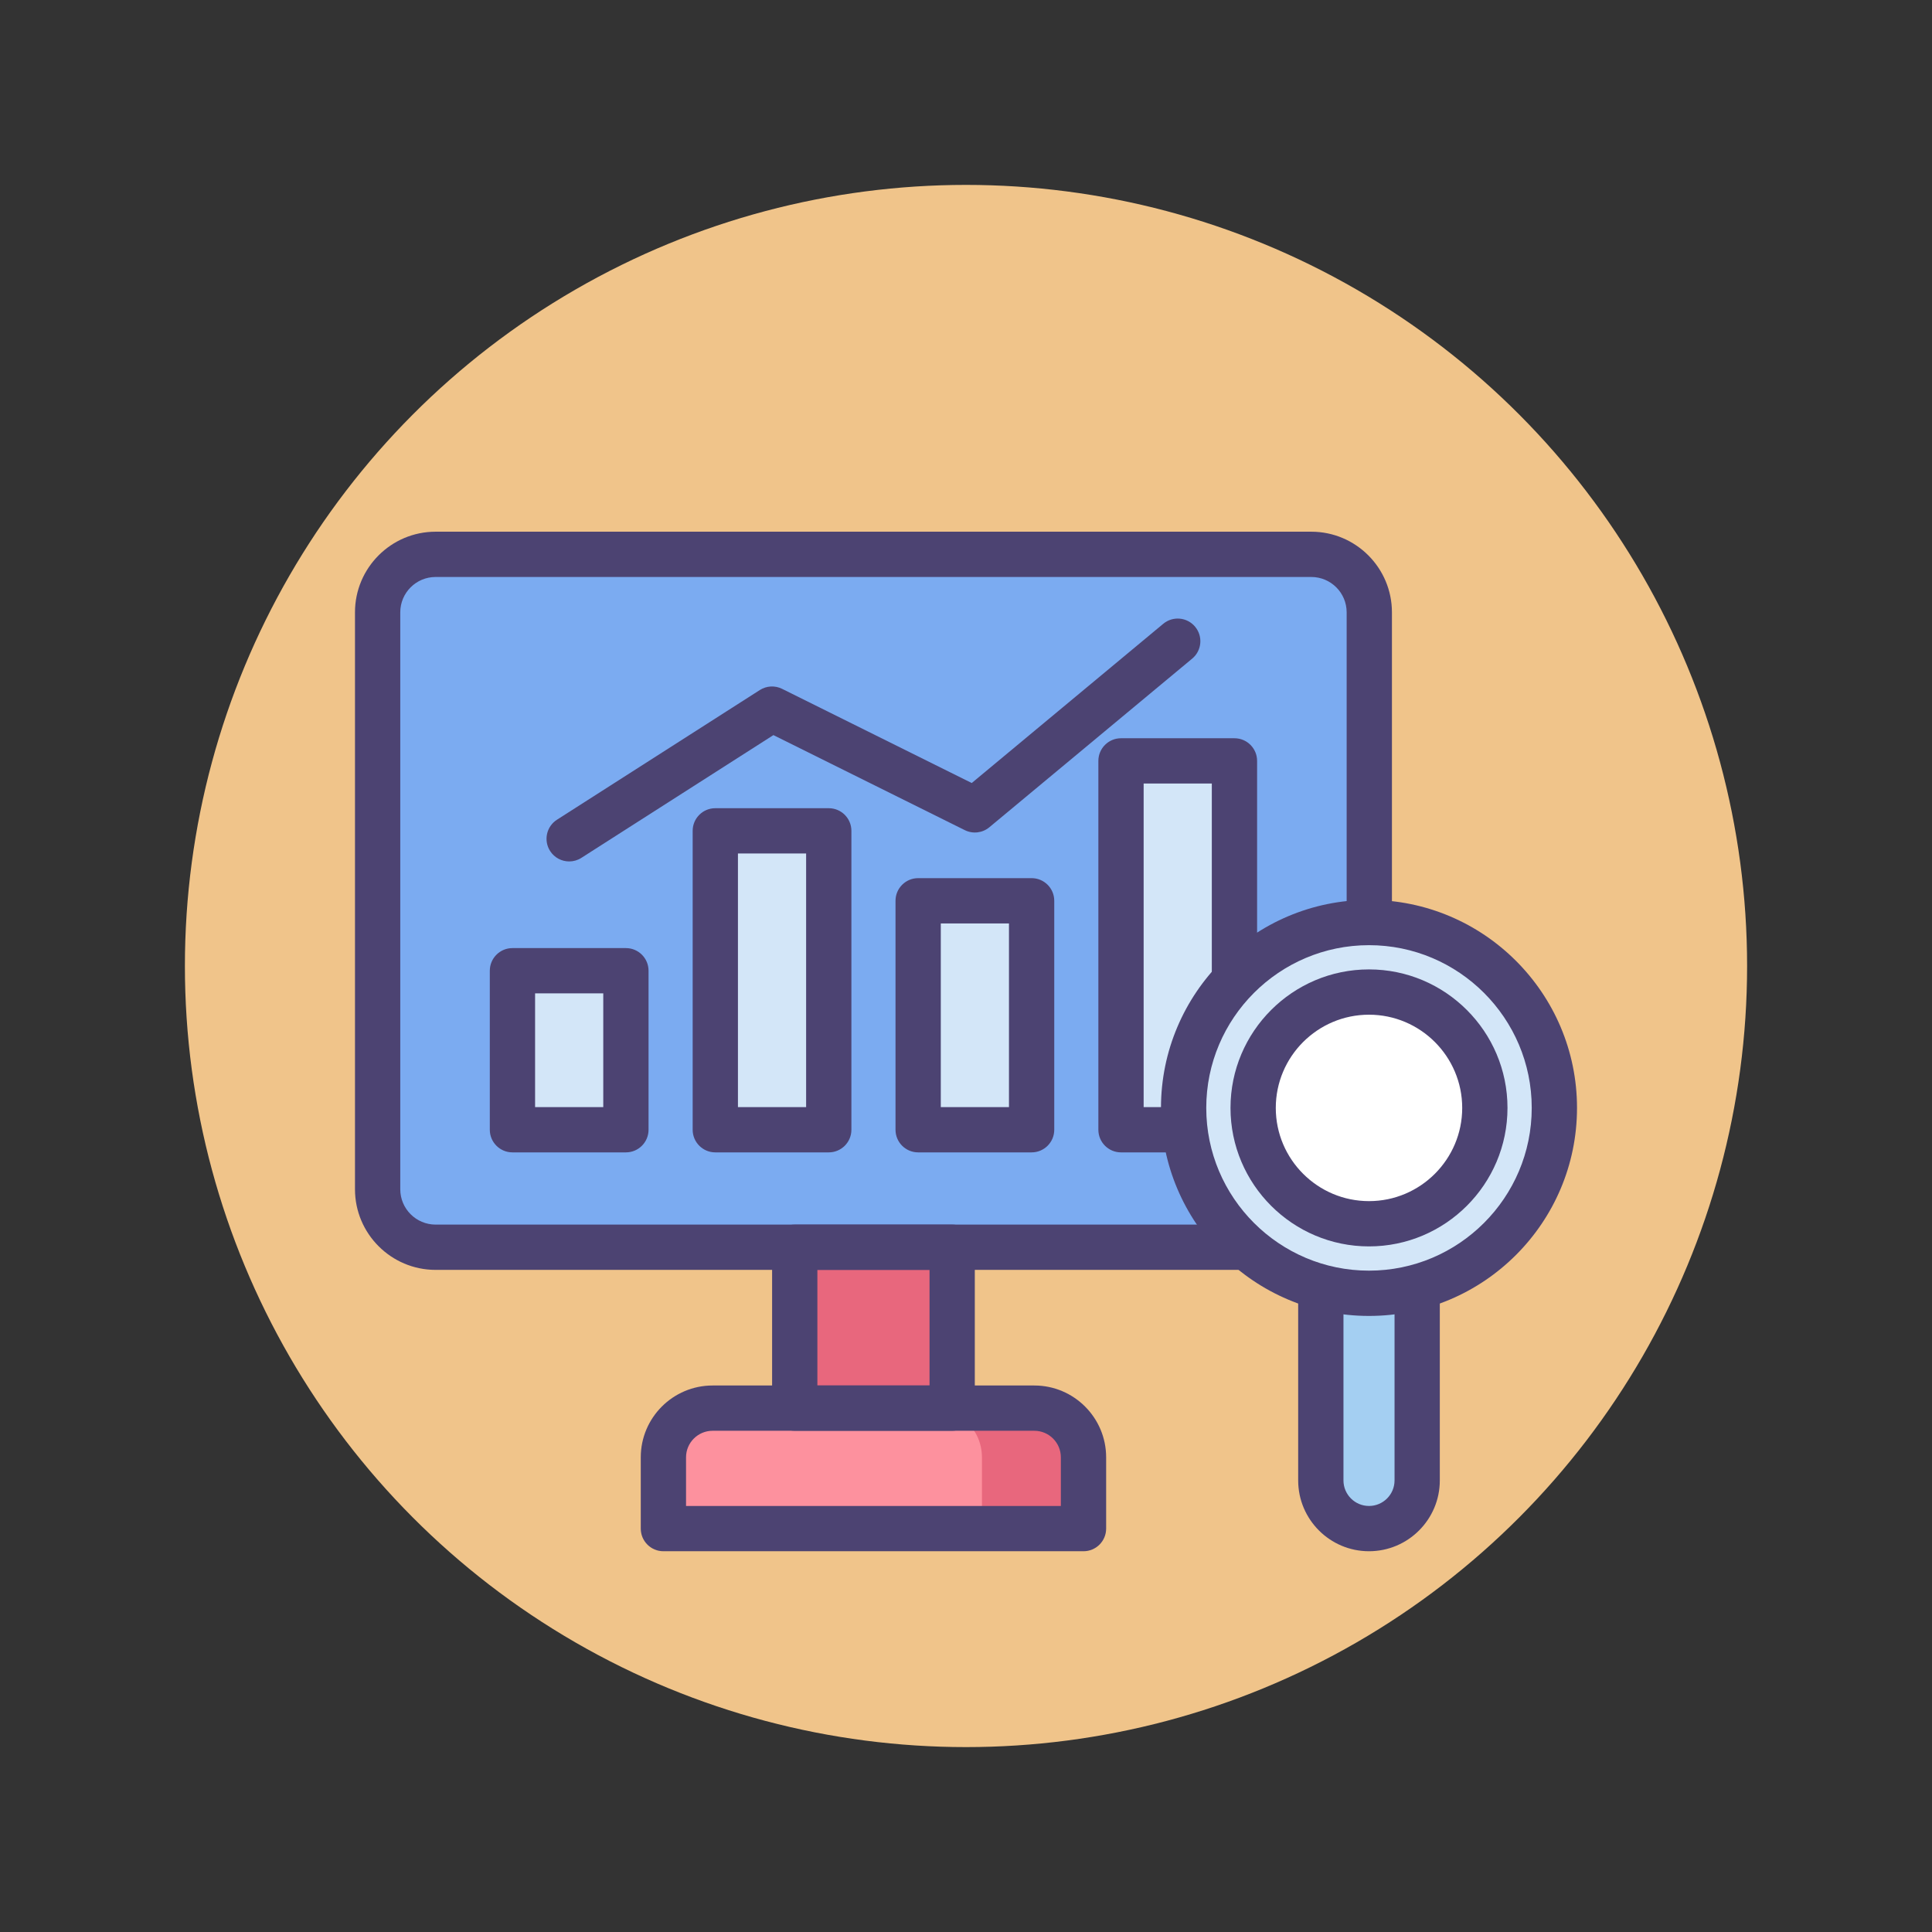 <?xml version="1.0" encoding="utf-8"?>
<!-- Generator: Adobe Illustrator 18.0.0, SVG Export Plug-In . SVG Version: 6.00 Build 0)  -->
<!DOCTYPE svg PUBLIC "-//W3C//DTD SVG 1.1//EN" "http://www.w3.org/Graphics/SVG/1.1/DTD/svg11.dtd">
<svg version="1.1" id="Icon_Set" xmlns="http://www.w3.org/2000/svg" xmlns:xlink="http://www.w3.org/1999/xlink" x="0px" y="0px"
	 viewBox="0 0 256 256" style="enable-background:new 0 0 256 256;" xml:space="preserve">
<rect x="0" y="0" width="256" height="256" fill="#333333" stroke="none"/>
<style type="text/css">
	.st0{fill:#4C4372;}
	.st1{fill:#F0C48A;}
	.st2{fill:#FD919E;}
	.st3{fill:#D3E6F8;}
	.st4{fill:#A4CFF2;}
	.st5{fill:#FFFFFF;}
	.st6{fill:#7BABF1;}
	.st7{fill:#E8677D;}
</style>
<g>
	<g>
		<g>
			<circle class="st1" cx="128" cy="128" r="103.5"/>
		</g>
	</g>
	<g>
		<path class="st2" d="M143.569,202.547H87.905v-9.445c0-3.6,2.918-6.517,6.518-6.517h42.63c3.599,0,6.517,2.917,6.517,6.517
			V202.547z"/>
	</g>
	<g>
		<rect x="105.308" y="165.266" class="st7" width="20.86" height="21.319"/>
	</g>
	<g>
		<path class="st7" d="M137.053,186.585h-13.457c3.599,0,6.517,2.917,6.517,6.517v9.445h13.457v-9.445
			C143.569,189.502,140.651,186.585,137.053,186.585z"/>
	</g>
	<g>
		<path class="st6" d="M173.756,165.266H57.719c-4.243,0-7.682-3.439-7.682-7.682V81.135c0-4.242,3.439-7.682,7.682-7.682h116.037
			c4.243,0,7.683,3.439,7.683,7.682v76.449C181.438,161.826,177.999,165.266,173.756,165.266z"/>
	</g>
	<g>
		<path class="st0" d="M173.756,168.266H57.719c-5.89,0-10.682-4.792-10.682-10.682V81.135c0-5.89,4.792-10.682,10.682-10.682
			h116.037c5.891,0,10.683,4.792,10.683,10.682v76.449C184.438,163.474,179.646,168.266,173.756,168.266z M57.719,76.453
			c-2.582,0-4.682,2.1-4.682,4.682v76.449c0,2.582,2.101,4.682,4.682,4.682h116.037c2.582,0,4.683-2.101,4.683-4.682V81.135
			c0-2.582-2.101-4.682-4.683-4.682H57.719z"/>
	</g>
	<g>
		<path class="st0" d="M126.167,189.584h-20.86c-1.657,0-3-1.343-3-3v-21.319c0-1.657,1.343-3,3-3h20.86c1.657,0,3,1.343,3,3v21.319
			C129.168,188.241,127.824,189.584,126.167,189.584z M108.308,183.584h14.86v-15.319h-14.86V183.584z"/>
	</g>
	<g>
		<path class="st0" d="M143.569,205.547H87.905c-1.657,0-3-1.343-3-3v-9.445c0-5.248,4.27-9.517,9.518-9.517h42.63
			c5.247,0,9.517,4.27,9.517,9.517v9.445C146.569,204.204,145.227,205.547,143.569,205.547z M90.905,199.547h49.664v-6.445
			c0-1.939-1.577-3.517-3.517-3.517h-42.63c-1.939,0-3.518,1.578-3.518,3.517V199.547z"/>
	</g>
	<g>
		<rect x="67.902" y="128.627" class="st3" width="15.034" height="21.069"/>
	</g>
	<g>
		<rect x="94.781" y="110.091" class="st3" width="15.034" height="39.605"/>
	</g>
	<g>
		<rect x="121.66" y="119.359" class="st3" width="15.034" height="30.337"/>
	</g>
	<g>
		<rect x="148.539" y="100.822" class="st3" width="15.033" height="48.874"/>
	</g>
	<g>
		<path class="st0" d="M82.937,152.696H67.902c-1.657,0-3-1.343-3-3v-21.069c0-1.657,1.343-3,3-3h15.034c1.657,0,3,1.343,3,3v21.069
			C85.937,151.353,84.593,152.696,82.937,152.696z M70.902,146.696h9.034v-15.069h-9.034V146.696z"/>
	</g>
	<g>
		<path class="st0" d="M109.815,152.696H94.781c-1.657,0-3-1.343-3-3v-39.605c0-1.657,1.343-3,3-3h15.034c1.657,0,3,1.343,3,3
			v39.605C112.815,151.353,111.472,152.696,109.815,152.696z M97.781,146.696h9.034v-33.605h-9.034V146.696z"/>
	</g>
	<g>
		<path class="st0" d="M136.693,152.696H121.66c-1.657,0-3-1.343-3-3v-30.337c0-1.657,1.343-3,3-3h15.034c1.657,0,3,1.343,3,3
			v30.337C139.693,151.353,138.351,152.696,136.693,152.696z M124.66,146.696h9.034v-24.337h-9.034V146.696z"/>
	</g>
	<g>
		<path class="st0" d="M163.572,152.696h-15.033c-1.657,0-3-1.343-3-3v-48.874c0-1.657,1.343-3,3-3h15.033c1.657,0,3,1.343,3,3
			v48.874C166.572,151.353,165.229,152.696,163.572,152.696z M151.539,146.696h9.033v-42.874h-9.033V146.696z"/>
	</g>
	<g>
		<path class="st0" d="M75.422,114.145c-0.99,0-1.958-0.489-2.531-1.385c-0.892-1.396-0.484-3.251,0.912-4.144l26.878-17.182
			c0.888-0.567,2.006-0.628,2.95-0.159l25.129,12.479l25.376-21.097c1.275-1.061,3.166-0.885,4.225,0.389
			c1.06,1.274,0.886,3.166-0.389,4.225l-26.879,22.347c-0.912,0.76-2.188,0.909-3.252,0.38l-25.359-12.593l-25.448,16.268
			C76.535,113.992,75.975,114.145,75.422,114.145z"/>
	</g>
	<g>
		<path class="st4" d="M181.399,202.547L181.399,202.547c-3.526,0-6.384-2.858-6.384-6.384v-37.664h12.768v37.664
			C187.783,199.689,184.925,202.547,181.399,202.547z"/>
	</g>
	<g>
		<path class="st0" d="M181.399,205.547c-5.174,0-9.384-4.209-9.384-9.384V158.5c0-1.657,1.343-3,3-3h12.768c1.657,0,3,1.343,3,3
			v37.664C190.783,201.337,186.573,205.547,181.399,205.547z M178.016,161.5v34.664c0,1.866,1.518,3.384,3.384,3.384
			s3.384-1.518,3.384-3.384V161.5H178.016z"/>
	</g>
	<g>
		<circle class="st3" cx="181.399" cy="146.804" r="24.564"/>
	</g>
	<g>
		<circle class="st5" cx="181.399" cy="146.804" r="15.351"/>
	</g>
	<g>
		<path class="st0" d="M181.399,174.368c-15.199,0-27.564-12.365-27.564-27.564s12.365-27.563,27.564-27.563
			c15.198,0,27.563,12.365,27.563,27.563S196.598,174.368,181.399,174.368z M181.399,125.24c-11.891,0-21.564,9.673-21.564,21.563
			c0,11.891,9.674,21.564,21.564,21.564s21.563-9.673,21.563-21.564C202.963,134.914,193.29,125.24,181.399,125.24z"/>
	</g>
	<g>
		<path class="st0" d="M181.399,165.154c-10.118,0-18.351-8.232-18.351-18.351s8.232-18.351,18.351-18.351
			s18.351,8.232,18.351,18.351S191.518,165.154,181.399,165.154z M181.399,134.453c-6.811,0-12.351,5.541-12.351,12.351
			s5.54,12.351,12.351,12.351s12.351-5.541,12.351-12.351S188.21,134.453,181.399,134.453z"/>
	</g>
</g>
</svg>
